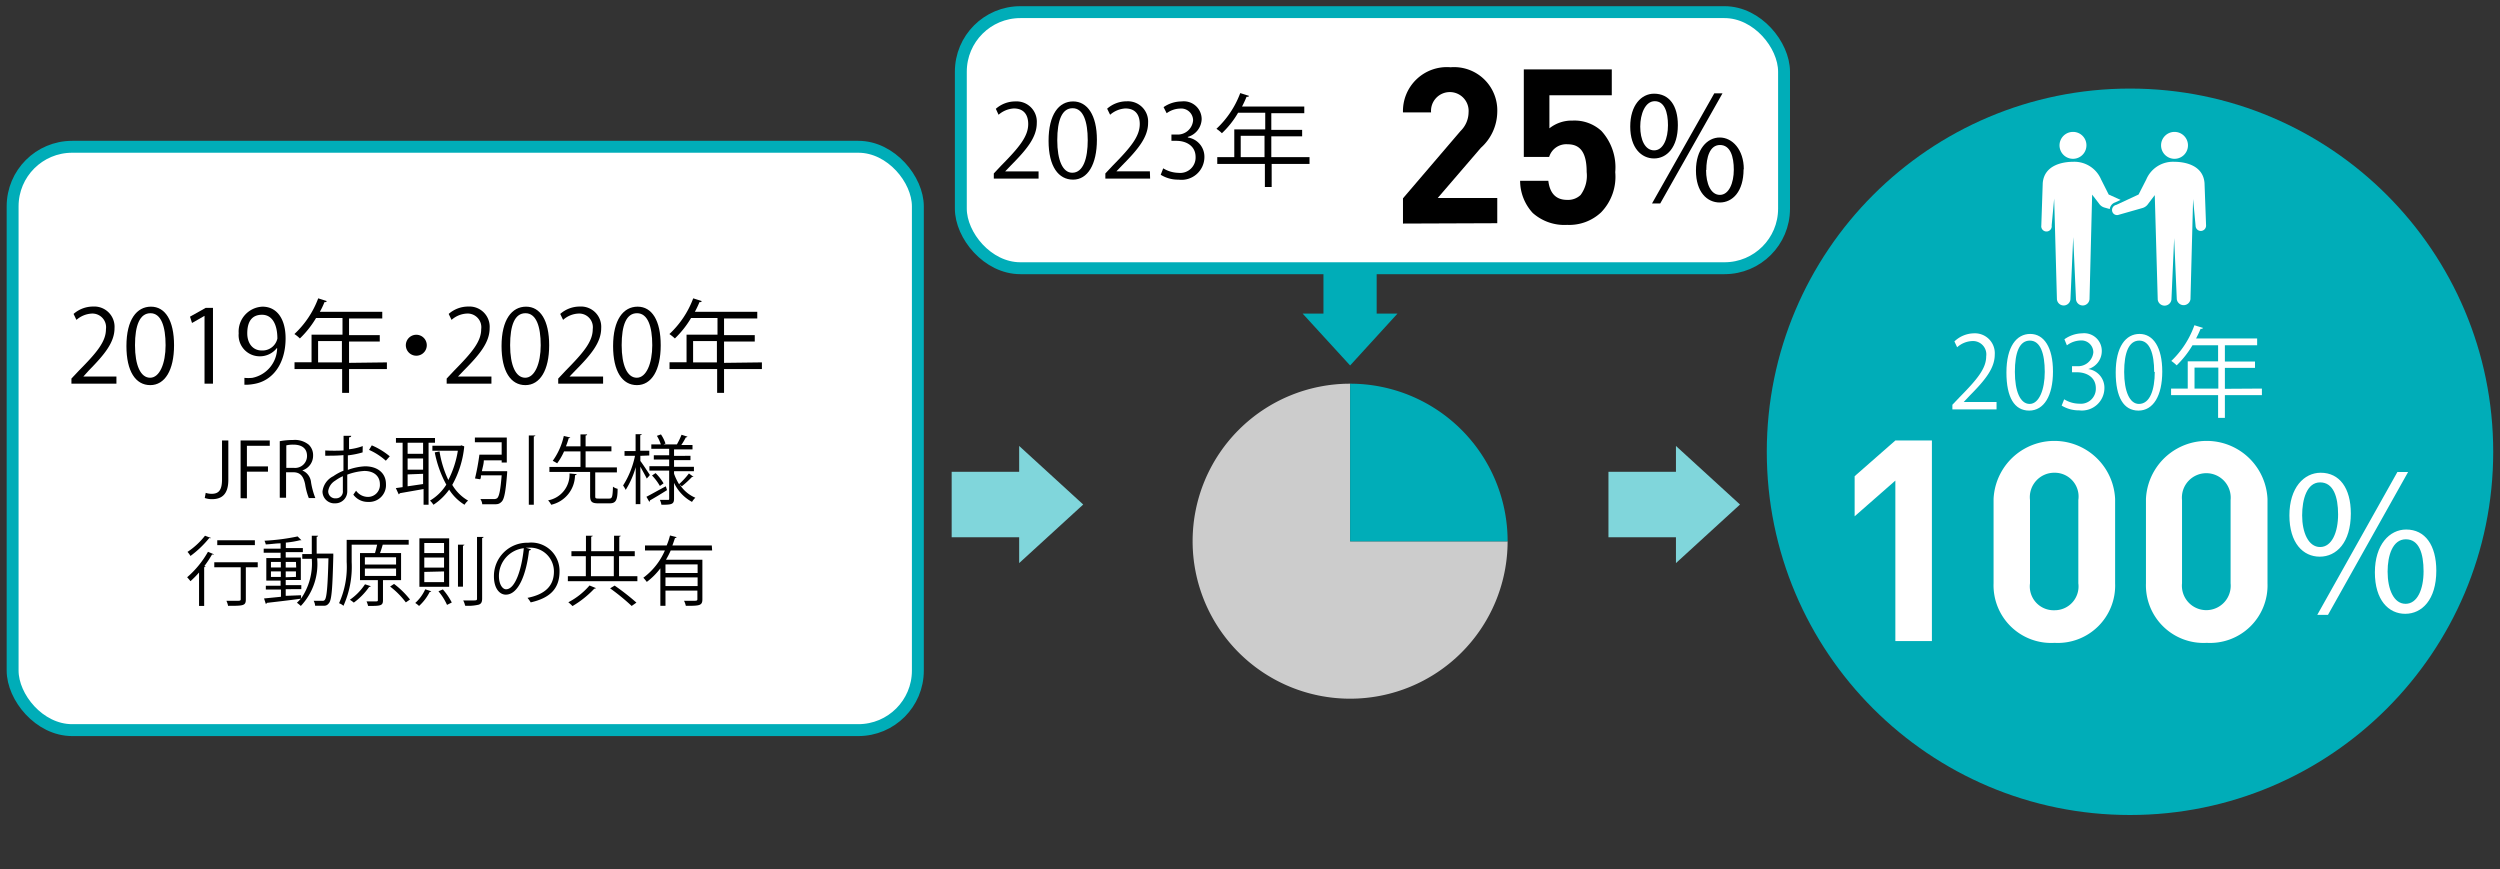 <svg xmlns="http://www.w3.org/2000/svg" viewBox="0 0 210 73">
  <rect x="0" y="0" width="210" height="73" fill="#333333" stroke="none"/>
  <defs>
    <style>
      .cls-1 {
        fill: #00adb8;
      }

      .cls-2 {
        fill: #fff;
      }

      .cls-3 {
        fill: none;
        stroke: #00adb8;
        stroke-miterlimit: 10;
      }

      .cls-4 {
        fill: #ccc;
      }

      .cls-5 {
        fill: #80d6db;
      }
    </style>
  </defs>
  <g id="レイヤー_1" data-name="レイヤー 1">
    <polygon class="cls-1" points="113.41 30.7 117.39 26.34 115.64 26.34 115.64 18.75 111.17 18.75 111.17 26.34 109.42 26.34 113.41 30.7"/>
    <g>
      <rect class="cls-2" x="80.71" y="1.02" width="69.15" height="21.51" rx="5"/>
      <rect class="cls-3" x="80.71" y="1.02" width="69.15" height="21.51" rx="5"/>
    </g>
    <g>
      <path class="cls-4" d="M113.41,45.47h13.23a13.23,13.23,0,1,1-13.23-13.24h0Z"/>
      <path class="cls-1" d="M113.41,45.47V32.23a13.23,13.23,0,0,1,13.23,13.24H113.41Z"/>
    </g>
    <g>
      <rect class="cls-2" x="1.06" y="12.33" width="76.04" height="49" rx="5"/>
      <rect class="cls-3" x="1.06" y="12.33" width="76.04" height="49" rx="5"/>
    </g>
    <g>
      <path d="M9.78,32.23H6V31.8l.62-.66c1.52-1.53,2.28-2.45,2.28-3.49A1.15,1.15,0,0,0,7.7,26.34a2.13,2.13,0,0,0-1.28.53l-.24-.5a2.48,2.48,0,0,1,1.65-.62,1.7,1.7,0,0,1,1.79,1.81c0,1.2-.84,2.22-2.15,3.55L7,31.63v0H9.78Z"/>
      <path d="M10.62,29.07c0-2.23.87-3.31,2.06-3.31S14.62,26.9,14.62,29s-.77,3.35-2,3.35S10.62,31.19,10.62,29.07ZM13.91,29c0-1.59-.38-2.69-1.27-2.69s-1.3,1-1.3,2.69.47,2.73,1.27,2.73S13.91,30.53,13.91,29Z"/>
      <path d="M17.18,32.23v-5.7h0l-1.05.6-.17-.53,1.32-.74h.61v6.37Z"/>
      <path d="M23.27,29.22a1.81,1.81,0,0,1-1.46.71A1.77,1.77,0,0,1,20.05,28a2.09,2.09,0,0,1,2-2.24c1.19,0,1.94,1,1.94,2.66,0,2.12-1.07,3.59-2.7,3.84a3.75,3.75,0,0,1-.76.06v-.58a3.36,3.36,0,0,0,.66,0,2.59,2.59,0,0,0,2.09-2.47ZM20.77,28c0,.86.48,1.44,1.21,1.44a1.28,1.28,0,0,0,1.32-1c0-1.22-.45-2-1.29-2S20.77,27,20.77,28Z"/>
      <path d="M32.5,30.44V31H29.32V33h-.58V31h-4v-.57h1.43V28.11h2.6v-1.4H26.55a8.13,8.13,0,0,1-1.36,1.72,2.86,2.86,0,0,0-.46-.37,7.84,7.84,0,0,0,2-3l.72.23a.15.15,0,0,1-.19.08,6.81,6.81,0,0,1-.39.82h5.24v.56H29.32v1.4H31.9v.54H29.32v1.79Zm-5.78,0h2V28.65h-2Z"/>
      <path d="M35.85,29a.88.88,0,1,1-.88-.88A.88.88,0,0,1,35.85,29Z"/>
      <path d="M41.28,32.23H37.52V31.8l.62-.66c1.51-1.53,2.28-2.45,2.28-3.49a1.15,1.15,0,0,0-1.22-1.31,2.08,2.08,0,0,0-1.27.53l-.24-.5a2.48,2.48,0,0,1,1.65-.62,1.7,1.7,0,0,1,1.79,1.81c0,1.2-.84,2.22-2.16,3.55l-.5.52v0h2.81Z"/>
      <path d="M42.13,29.07c0-2.23.87-3.31,2.06-3.31S46.13,26.9,46.13,29s-.77,3.35-2,3.35S42.13,31.19,42.13,29.07ZM45.42,29c0-1.59-.38-2.69-1.28-2.69s-1.29,1-1.29,2.69.47,2.73,1.27,2.73S45.42,30.53,45.42,29Z"/>
      <path d="M50.66,32.23H46.89V31.8l.62-.66c1.51-1.53,2.28-2.45,2.28-3.49a1.15,1.15,0,0,0-1.22-1.31,2.08,2.08,0,0,0-1.27.53l-.24-.5a2.48,2.48,0,0,1,1.65-.62,1.7,1.7,0,0,1,1.79,1.81c0,1.2-.84,2.22-2.16,3.55l-.5.52v0h2.82Z"/>
      <path d="M51.5,29.07c0-2.23.87-3.31,2.06-3.31S55.5,26.9,55.5,29s-.77,3.35-2,3.35S51.5,31.19,51.5,29.07ZM54.79,29c0-1.59-.38-2.69-1.28-2.69s-1.29,1-1.29,2.69.47,2.73,1.27,2.73S54.79,30.53,54.79,29Z"/>
      <path d="M64,30.44V31H60.82V33h-.58V31h-4v-.57h1.43V28.11h2.6v-1.4H58.05a8.13,8.13,0,0,1-1.36,1.72,4.14,4.14,0,0,0-.46-.37,7.84,7.84,0,0,0,2-3l.72.23a.15.15,0,0,1-.19.08,8.76,8.76,0,0,1-.39.82h5.24v.56H60.82v1.4H63.4v.54H60.82v1.79Zm-5.78,0h2V28.65h-2Z"/>
    </g>
    <g>
      <path d="M19.18,40.31c0,1.25-.59,1.62-1.37,1.62a1.77,1.77,0,0,1-.61-.1l.08-.43a1.56,1.56,0,0,0,.49.08c.56,0,.88-.25.88-1.21V37h.53Z"/>
      <path d="M20.21,41.85V37h2.45v.45H20.74v1.73h1.77v.44H20.74v2.24Z"/>
      <path d="M25.42,39.53a1.2,1.2,0,0,1,.71,1,6.33,6.33,0,0,0,.36,1.31h-.55a5.5,5.5,0,0,1-.31-1.17c-.14-.67-.41-1-1-1h-.6v2.14h-.53V37.06a6.1,6.1,0,0,1,1.11-.1,1.84,1.84,0,0,1,1.33.4,1.21,1.21,0,0,1,.36.9,1.29,1.29,0,0,1-.9,1.25Zm-.74-.23a1,1,0,0,0,1.11-1c0-.72-.55-.95-1.14-.95a2.43,2.43,0,0,0-.6.06V39.3Z"/>
      <path d="M30.46,38a6.93,6.93,0,0,1-1.24.25v1.22a4.88,4.88,0,0,1,1.44-.3c1.08,0,1.76.59,1.76,1.49a1.41,1.41,0,0,1-1.5,1.5,1.49,1.49,0,0,1-1.24-.61l.23-.33a1.23,1.23,0,0,0,1,.52,1,1,0,0,0,1-1.08c0-.62-.45-1.1-1.31-1.1a4.93,4.93,0,0,0-1.43.31c0,.47,0,1.23,0,1.41a1,1,0,0,1-1,1,1,1,0,0,1-1.08-1A1.64,1.64,0,0,1,28,40a4.21,4.21,0,0,1,.85-.46V38.23c-.51.05-1,.05-1.53.05v-.44a15.1,15.1,0,0,0,1.54,0V36.61l.64,0c0,.08-.07.12-.18.13,0,.25,0,.63,0,1a4.73,4.73,0,0,0,1.15-.27ZM28.8,41.2V40a3.7,3.7,0,0,0-.65.38,1.22,1.22,0,0,0-.58.87.59.59,0,0,0,.65.61.57.57,0,0,0,.58-.64Zm3.61-2.5A5.35,5.35,0,0,0,31,37.79l.23-.38a6.06,6.06,0,0,1,1.51.92Z"/>
      <path d="M36.54,37.19H36V42.4h-.42V41.08l-2,.35a.12.12,0,0,1-.09.09L33.25,41l.57-.08V37.19h-.56v-.4h3.28Zm-1,.93v-.93h-1.3v.93Zm0,1.33v-.94h-1.3v.94Zm-1.3.4v1l1.3-.19v-.86Zm4.48-2.45.27.09a.56.56,0,0,1,0,.08,8.22,8.22,0,0,1-1,3.16,3.66,3.66,0,0,0,1.33,1.32,1.43,1.43,0,0,0-.3.35,4,4,0,0,1-1.29-1.27,5,5,0,0,1-1.32,1.27,1.93,1.93,0,0,0-.29-.35,4.05,4.05,0,0,0,1.37-1.34A9.29,9.29,0,0,1,36.52,38l.4-.08a8.77,8.77,0,0,0,.74,2.4,8.18,8.18,0,0,0,.8-2.46H36.32v-.42h2.39Z"/>
      <path d="M42.25,39.58h.09l.26,0a.78.78,0,0,1,0,.14c-.12,1.58-.24,2.21-.47,2.43s-.35.21-.78.21l-.84,0a.91.91,0,0,0-.16-.44c.48,0,1,0,1.11,0a.46.46,0,0,0,.3-.07c.17-.15.28-.67.38-1.92H40.4c0,.12,0,.23-.07.33l-.43-.07a19.19,19.19,0,0,0,.37-2h1.87V37.15H39.89v-.4h2.68v2.1h-.43v-.18h-1.5c0,.3-.11.62-.16.91Zm2.17-3,.55,0s0,.07-.13.08V42.4h-.42Z"/>
      <path d="M48.44,39.83c0,.05-.06.08-.14.09a2.57,2.57,0,0,1-2,2.48,1.55,1.55,0,0,0-.26-.37,2.2,2.2,0,0,0,1.8-2.26ZM50,41.66c0,.19,0,.22.3.22h.87c.25,0,.29-.13.32-1a1,1,0,0,0,.39.18c0,1-.17,1.22-.68,1.22h-.95c-.54,0-.68-.14-.68-.64v-2H46.15v-.42h2.61V37.92H47.38a5.14,5.14,0,0,1-.58,1,3.47,3.47,0,0,0-.37-.21,5.71,5.71,0,0,0,.93-2.09l.55.13s-.06.06-.14.06a6.07,6.07,0,0,1-.23.68h1.22v-1l.56,0s0,.09-.13.09v.91h2.17v.42H49.19v1.35h2.63v.42H50Z"/>
      <path d="M53.79,38.29v.43c.19.24.68,1,.79,1.16,0,.07-.1.14-.25.32-.1-.21-.34-.63-.54-1v3.15H53.4V39.24a7.31,7.31,0,0,1-.84,1.91,2.77,2.77,0,0,0-.22-.37,7.44,7.44,0,0,0,1-2.49h-.88v-.4h.93V36.47l.52,0s0,.07-.13.09v1.3h.76v.4Zm.51,3.44c.41-.21,1-.55,1.63-.88l.1.32c-.52.33-1.07.66-1.43.86a.14.14,0,0,1-.06.12Zm2.78-1.06h0a2.92,2.92,0,0,0,1.33,1.14,1.54,1.54,0,0,0-.28.35,3.51,3.51,0,0,1-1.51-1.6v1.32c0,.48-.19.52-1.06.52a1.62,1.62,0,0,0-.13-.41h.67c.09,0,.11,0,.11-.12V39.53H54.55v-.37h1.66V38.6H54.92v-.36h1.29V37.7h-1.5v-.37h.8a3.52,3.52,0,0,0-.33-.72l.34-.12a3,3,0,0,1,.38.77l-.16.07H57l-.14,0a6.62,6.62,0,0,0,.39-.81l.5.16a.17.17,0,0,1-.14.06,5.63,5.63,0,0,1-.38.64h.94v.37H56.62v.54H58v.36H56.62v.56h1.67v.37H56.62v.21a4.45,4.45,0,0,0,.42.88,6.33,6.33,0,0,0,.83-.9l.39.29s-.07,0-.13,0a8.22,8.22,0,0,1-.86.79Zm-1.65.15a4.49,4.49,0,0,0-.66-.88l.3-.2a4.3,4.3,0,0,1,.67.86Z"/>
      <path d="M17.72,45.19s-.06.05-.14,0A8.45,8.45,0,0,1,16,46.7a2,2,0,0,0-.25-.34A6.19,6.19,0,0,0,17.22,45Zm-1,5.71V48.09a8.32,8.32,0,0,1-.72.73,4.09,4.09,0,0,0-.28-.33,8,8,0,0,0,1.75-2.14l.5.21s-.07.06-.15,0a9.15,9.15,0,0,1-.66,1l.12,0s-.05.07-.13.09V50.9Zm4.93-3.67v.42h-1v2.7c0,.53-.2.54-1.49.54a1.88,1.88,0,0,0-.14-.42l.74,0c.41,0,.46,0,.46-.15V47.65H18v-.42Zm-.24-1.85v.41H18.25v-.41Z"/>
      <path d="M27.76,46.5H28a.66.66,0,0,0,0,.14c-.07,2.81-.14,3.71-.35,4s-.37.24-.66.24h-.52a1,1,0,0,0-.12-.41c.33,0,.61,0,.75,0a.21.21,0,0,0,.19-.09c.15-.19.24-1.06.3-3.48h-.95a5.13,5.13,0,0,1-1.37,4,3,3,0,0,0-.33-.27,3.51,3.51,0,0,0,.33-.34c-1,.14-2.16.27-2.85.35a.14.14,0,0,1-.09.09l-.15-.46,1.42-.14v-.61H22.33V49.2h1.24v-.43h-1.2V46.88h1.2v-.45H22.15v-.34h1.42v-.45c-.42,0-.85.08-1.25.09,0-.08-.07-.22-.1-.31A17.66,17.66,0,0,0,25,45.06l.32.32s0,0-.06,0h-.06a7.82,7.82,0,0,1-1.09.19s0,0-.1,0v.47h1.43v.34H24v.45h1.27v1.89H24v.43h1.31v.34H24v.56L25.29,50v.28a5.19,5.19,0,0,0,.9-3.34h-.8v-.4h.8V45l.53,0s0,.08-.12.09V46.5Zm-5,.7v.47h.83V47.2Zm0,1.26h.83V48h-.83Zm2.1-1.26H24v.47h.88Zm0,1.26V48H24v.49Z"/>
      <path d="M33.69,48.73H32.17v1.69c0,.47-.2.48-1.25.48a1.9,1.9,0,0,0-.13-.38h.6c.31,0,.35,0,.35-.11V48.73h-1.5V46.46H31.5c.06-.21.13-.48.18-.71H29.54v1.46a8,8,0,0,1-.69,3.68,1.07,1.07,0,0,0-.37-.22,7.4,7.4,0,0,0,.64-3.47V45.35h5.21v.4H32.15c-.06.21-.14.48-.23.71h1.77Zm-2.54.51s-.06.07-.14.06a5.58,5.58,0,0,1-1.29,1.32,2.8,2.8,0,0,0-.33-.24,4.77,4.77,0,0,0,1.27-1.3Zm-.5-2.43v.61h2.62v-.61Zm0,.95v.62h2.62v-.62Zm3.44,2.84a6.86,6.86,0,0,0-1.32-1.33l.33-.22a7.28,7.28,0,0,1,1.34,1.31Z"/>
      <path d="M36.23,49.67s-.07.06-.14.06a4,4,0,0,1-.89,1.17,2,2,0,0,0-.32-.25,3.46,3.46,0,0,0,.84-1.15Zm-1-4.45h2.5v4.07h-2.5Zm.41.39v.85h1.66v-.85Zm0,1.22v.85h1.66v-.85Zm0,1.21v.86h1.66V48Zm1.56,1.47a5.38,5.38,0,0,1,.75,1.1l-.4.2a4.75,4.75,0,0,0-.72-1.14Zm1.27-3.76.54,0s0,.07-.12.09v3.44h-.42Zm1.6-.65.55,0s0,.08-.12.09v5.09c0,.31-.09.44-.28.51a3.8,3.8,0,0,1-1.15.09,1.56,1.56,0,0,0-.16-.44h.63c.51,0,.53,0,.53-.17Z"/>
      <path d="M44.6,46.14a.16.16,0,0,1-.16.1c-.23,2-.89,3.71-1.95,3.71-.53,0-1-.53-1-1.54a2.8,2.8,0,0,1,2.87-2.82A2.37,2.37,0,0,1,47,48c0,1.51-.88,2.25-2.42,2.6a2.7,2.7,0,0,0-.27-.38c1.47-.29,2.22-1,2.22-2.21a2,2,0,0,0-2.17-2h-.19ZM44,46.05a2.35,2.35,0,0,0-2.09,2.34c0,.69.3,1.11.6,1.11C43.28,49.5,43.83,47.8,44,46.05Z"/>
      <path d="M52,48.4h1.54v.42H47.7V48.4h1.51V46.72H48V46.3h1.22V45l.57,0s0,.07-.13.08V46.3h1.92V45l.56,0s0,.07-.12.08V46.3h1.3v.42H52Zm-1.94,1s-.07.06-.14.05a8.27,8.27,0,0,1-1.83,1.46,3.49,3.49,0,0,0-.35-.32,5.94,5.94,0,0,0,1.78-1.41Zm-.42-2.68V48.4h1.92V46.72Zm3.42,4.18a18.31,18.31,0,0,0-1.81-1.48l.38-.23a19.57,19.57,0,0,1,1.83,1.43Z"/>
      <path d="M59.82,46.24H56.34a7.16,7.16,0,0,1-.4.78H59v3.32c0,.54-.25.55-1.39.55a1.77,1.77,0,0,0-.15-.42h.6c.46,0,.52,0,.52-.14v-.72H55.9v1.28h-.43V47.74a5.6,5.6,0,0,1-1.14,1.14,3.17,3.17,0,0,0-.29-.35,5.61,5.61,0,0,0,1.81-2.29H54.18v-.42H56a5.52,5.52,0,0,0,.28-.84l.56.14a.15.15,0,0,1-.14.07c-.07.21-.14.42-.22.63h3.31ZM58.6,48.13v-.72H55.9v.72Zm-2.7,1.1h2.7V48.5H55.9Z"/>
    </g>
    <g>
      <path d="M87.24,15H83.48v-.43l.62-.66c1.51-1.53,2.27-2.45,2.27-3.49,0-.68-.29-1.31-1.21-1.31a2.13,2.13,0,0,0-1.28.53l-.23-.5a2.46,2.46,0,0,1,1.64-.62,1.7,1.7,0,0,1,1.8,1.81c0,1.2-.84,2.22-2.16,3.55l-.5.52v0h2.81Z"/>
      <path d="M88.08,11.83c0-2.23.87-3.31,2.06-3.31s2,1.14,2,3.22-.78,3.35-2,3.35S88.08,14,88.08,11.83Zm3.29-.05c0-1.59-.38-2.69-1.27-2.69s-1.29,1-1.29,2.69.46,2.73,1.26,2.73C91,14.51,91.37,13.29,91.37,11.78Z"/>
      <path d="M96.61,15H92.85v-.43l.62-.66c1.51-1.53,2.27-2.45,2.27-3.49,0-.68-.29-1.31-1.21-1.31a2.13,2.13,0,0,0-1.28.53L93,9.13a2.48,2.48,0,0,1,1.65-.62,1.7,1.7,0,0,1,1.79,1.81c0,1.2-.84,2.22-2.16,3.55l-.5.52v0h2.81Z"/>
      <path d="M99.78,11.55a1.63,1.63,0,0,1,1.39,1.65A1.92,1.92,0,0,1,99,15.09a2.74,2.74,0,0,1-1.5-.41l.21-.54a2.57,2.57,0,0,0,1.3.38,1.29,1.29,0,0,0,1.42-1.33c0-.94-.79-1.36-1.62-1.36H98.4V11.3h.42a1.3,1.3,0,0,0,1.4-1.18,1,1,0,0,0-1.1-1A2,2,0,0,0,98,9.51L97.74,9a2.69,2.69,0,0,1,1.52-.48A1.5,1.5,0,0,1,100.94,10a1.61,1.61,0,0,1-1.16,1.5Z"/>
      <path d="M110,13.2v.57h-3.18v1.94h-.57V13.77h-4V13.2h1.43V10.87h2.6V9.47H104a7.54,7.54,0,0,1-1.36,1.72,2.86,2.86,0,0,0-.46-.37,7.84,7.84,0,0,0,2-3l.73.23c0,.08-.11.09-.2.08a8.67,8.67,0,0,1-.38.82h5.23v.56h-2.77v1.4h2.59v.54h-2.59V13.2Zm-5.78,0h2V11.41h-2Z"/>
    </g>
    <g>
      <path d="M117.85,18.78V16.66L122.69,11a2.22,2.22,0,0,0,.67-1.56,1.58,1.58,0,1,0-3.15,0h-2.36a3.69,3.69,0,0,1,4-3.79,3.63,3.63,0,0,1,3.92,3.77,4.11,4.11,0,0,1-1.38,3l-3.62,4.21h5v2.12Z"/>
      <path d="M134.49,17.84a3.91,3.91,0,0,1-2.85,1.05,4,4,0,0,1-2.89-1,4,4,0,0,1-1.06-2.7h2.37c.12,1,.6,1.6,1.58,1.6a1.53,1.53,0,0,0,1.13-.41,2.73,2.73,0,0,0,.51-1.93c0-1.49-.44-2.33-1.59-2.33a1.5,1.5,0,0,0-1.56,1.06H128V5.83h7.39V8h-5.24v2.78a3,3,0,0,1,1.95-.65,3.34,3.34,0,0,1,2.42.87,4.54,4.54,0,0,1,1.16,3.46A4.29,4.29,0,0,1,134.49,17.84Z"/>
      <path d="M140.94,10.51c0,1.89-.94,2.8-2,2.8s-2-.88-2-2.68.94-2.76,2-2.76C140.21,7.87,140.94,8.86,140.94,10.51Zm-3.16.12c0,1.11.4,2,1.17,2s1.16-1,1.16-2.11S139.81,8.5,139,8.5,137.78,9.59,137.78,10.63Zm1.68,6.46h-.69L144,7.84h.69Zm7-2.87c0,1.88-.93,2.79-2,2.79s-2-.88-2-2.68.95-2.78,2-2.78S146.48,12.56,146.48,14.22Zm-3.15.06c0,1.16.4,2.09,1.16,2.09s1.17-1,1.17-2.11-.29-2.08-1.16-2.08S143.33,13.24,143.33,14.28Z"/>
    </g>
    <polygon class="cls-5" points="90.99 42.38 85.61 37.46 85.61 39.63 79.94 39.63 79.94 45.13 85.61 45.13 85.61 47.3 90.99 42.38"/>
    <polygon class="cls-5" points="146.16 42.38 140.78 37.46 140.78 39.63 135.11 39.63 135.11 45.13 140.78 45.13 140.78 47.3 146.16 42.38"/>
    <circle class="cls-1" cx="178.92" cy="37.95" r="30.51"/>
    <g>
      <path class="cls-2" d="M167.71,34.39H164V34l.61-.64c1.48-1.5,2.23-2.41,2.23-3.43a1.12,1.12,0,0,0-1.19-1.28,2,2,0,0,0-1.25.52l-.23-.49A2.42,2.42,0,0,1,165.8,28a1.67,1.67,0,0,1,1.76,1.78c0,1.17-.83,2.17-2.12,3.47l-.49.52v0h2.76Z"/>
      <path class="cls-2" d="M168.54,31.29c0-2.18.85-3.24,2-3.24s1.91,1.12,1.91,3.16-.76,3.28-2,3.28S168.54,33.38,168.54,31.29Zm3.22-.05c0-1.55-.37-2.63-1.25-2.63s-1.26,1-1.26,2.63.45,2.69,1.24,2.69S171.76,32.73,171.76,31.24Z"/>
      <path class="cls-2" d="M175.41,31a1.58,1.58,0,0,1,1.36,1.61,1.89,1.89,0,0,1-2.12,1.86,2.75,2.75,0,0,1-1.47-.4l.21-.53a2.45,2.45,0,0,0,1.27.37,1.26,1.26,0,0,0,1.39-1.3c0-.92-.77-1.34-1.59-1.34h-.41v-.51h.41a1.29,1.29,0,0,0,1.38-1.16,1,1,0,0,0-1.08-1,2,2,0,0,0-1.14.41l-.21-.51A2.66,2.66,0,0,1,174.9,28a1.48,1.48,0,0,1,1.65,1.48A1.57,1.57,0,0,1,175.41,31Z"/>
      <path class="cls-2" d="M177.72,31.29c0-2.18.85-3.24,2-3.24s1.91,1.12,1.91,3.16-.76,3.28-2,3.28S177.72,33.38,177.72,31.29Zm3.23-.05c0-1.55-.38-2.63-1.25-2.63s-1.27,1-1.27,2.63.46,2.69,1.24,2.69C180.6,33.93,181,32.73,181,31.24Z"/>
      <path class="cls-2" d="M190,32.64v.55h-3.11V35.1h-.57V33.19h-3.95v-.55h1.4V30.35h2.55V29h-2.15a8.09,8.09,0,0,1-1.33,1.69,3.28,3.28,0,0,0-.45-.37,7.68,7.68,0,0,0,1.94-3l.71.22c0,.08-.11.09-.19.08-.11.27-.24.54-.38.81h5.13V29h-2.71v1.37h2.53v.53h-2.53v1.76Zm-5.66,0h2V30.88h-2Z"/>
    </g>
    <g>
      <path class="cls-2" d="M159.21,53.85V40.37l-3.42,3V40l3.42-3h3.07V53.85Z"/>
      <path class="cls-2" d="M172.58,54a4.84,4.84,0,0,1-5.12-5V41.92a5.11,5.11,0,0,1,10.21,0V49A4.82,4.82,0,0,1,172.58,54Zm2-12a2,2,0,0,0-2-2.29A2.05,2.05,0,0,0,170.52,42v7a2,2,0,0,0,2.06,2.26,2,2,0,0,0,2-2.26Z"/>
      <path class="cls-2" d="M185.37,54a4.84,4.84,0,0,1-5.11-5V41.92a5.11,5.11,0,0,1,10.21,0V49A4.83,4.83,0,0,1,185.37,54Zm2-12a2.05,2.05,0,1,0-4.08,0v7a2.05,2.05,0,1,0,4.08,0Z"/>
      <path class="cls-2" d="M197.47,43.13c0,2.45-1.21,3.63-2.61,3.63s-2.55-1.14-2.55-3.47,1.23-3.58,2.63-3.58C196.52,39.71,197.47,41,197.47,43.13Zm-4.09.16c0,1.43.52,2.66,1.51,2.66s1.51-1.25,1.51-2.74-.4-2.69-1.51-2.69S193.38,41.94,193.38,43.29Zm2.17,8.36h-.9l6.73-12h.9Zm9.1-3.71c0,2.44-1.21,3.62-2.61,3.62s-2.55-1.15-2.55-3.48,1.23-3.6,2.63-3.6C203.71,44.48,204.65,45.79,204.65,47.94Zm-4.09.08c0,1.49.52,2.7,1.51,2.7s1.51-1.22,1.51-2.73-.38-2.69-1.49-2.69S200.56,46.67,200.56,48Z"/>
    </g>
    <g>
      <path class="cls-2" d="M175.26,12.2a1.13,1.13,0,1,1-1.13-1.12A1.12,1.12,0,0,1,175.26,12.2Z"/>
      <g>
        <path class="cls-2" d="M181.53,12.2a1.13,1.13,0,1,0,1.13-1.12A1.13,1.13,0,0,0,181.53,12.2Z"/>
        <path class="cls-2" d="M177.68,17l.45-.21-1-.45-.64-1.27a2.44,2.44,0,0,0-2.34-1.48c-.8,0-2.43.23-2.56,1.79l-.12,3.56a.44.44,0,1,0,.87,0l.21-2.26.23,8.41a.57.57,0,0,0,1.14,0l.23-5.17.23,5.17a.57.57,0,1,0,1.14,0l.22-8.74.57.74a.82.82,0,0,0,.45.34l.46.13A.67.67,0,0,1,177.68,17Z"/>
        <path class="cls-2" d="M177.77,17.21l1.87-.87.65-1.27a2.43,2.43,0,0,1,2.34-1.48c.8,0,2.43.23,2.55,1.79l.13,3.56a.45.45,0,0,1-.42.46.44.44,0,0,1-.46-.42l-.21-2.26L184,25.13a.58.58,0,0,1-1.15,0L182.63,20l-.23,5.17a.58.58,0,0,1-1.15,0L181,16.39l-.56.74a.85.85,0,0,1-.46.34l-2,.57a.42.42,0,0,1-.55-.27A.44.44,0,0,1,177.77,17.21Z"/>
      </g>
    </g>
  </g>
</svg>
